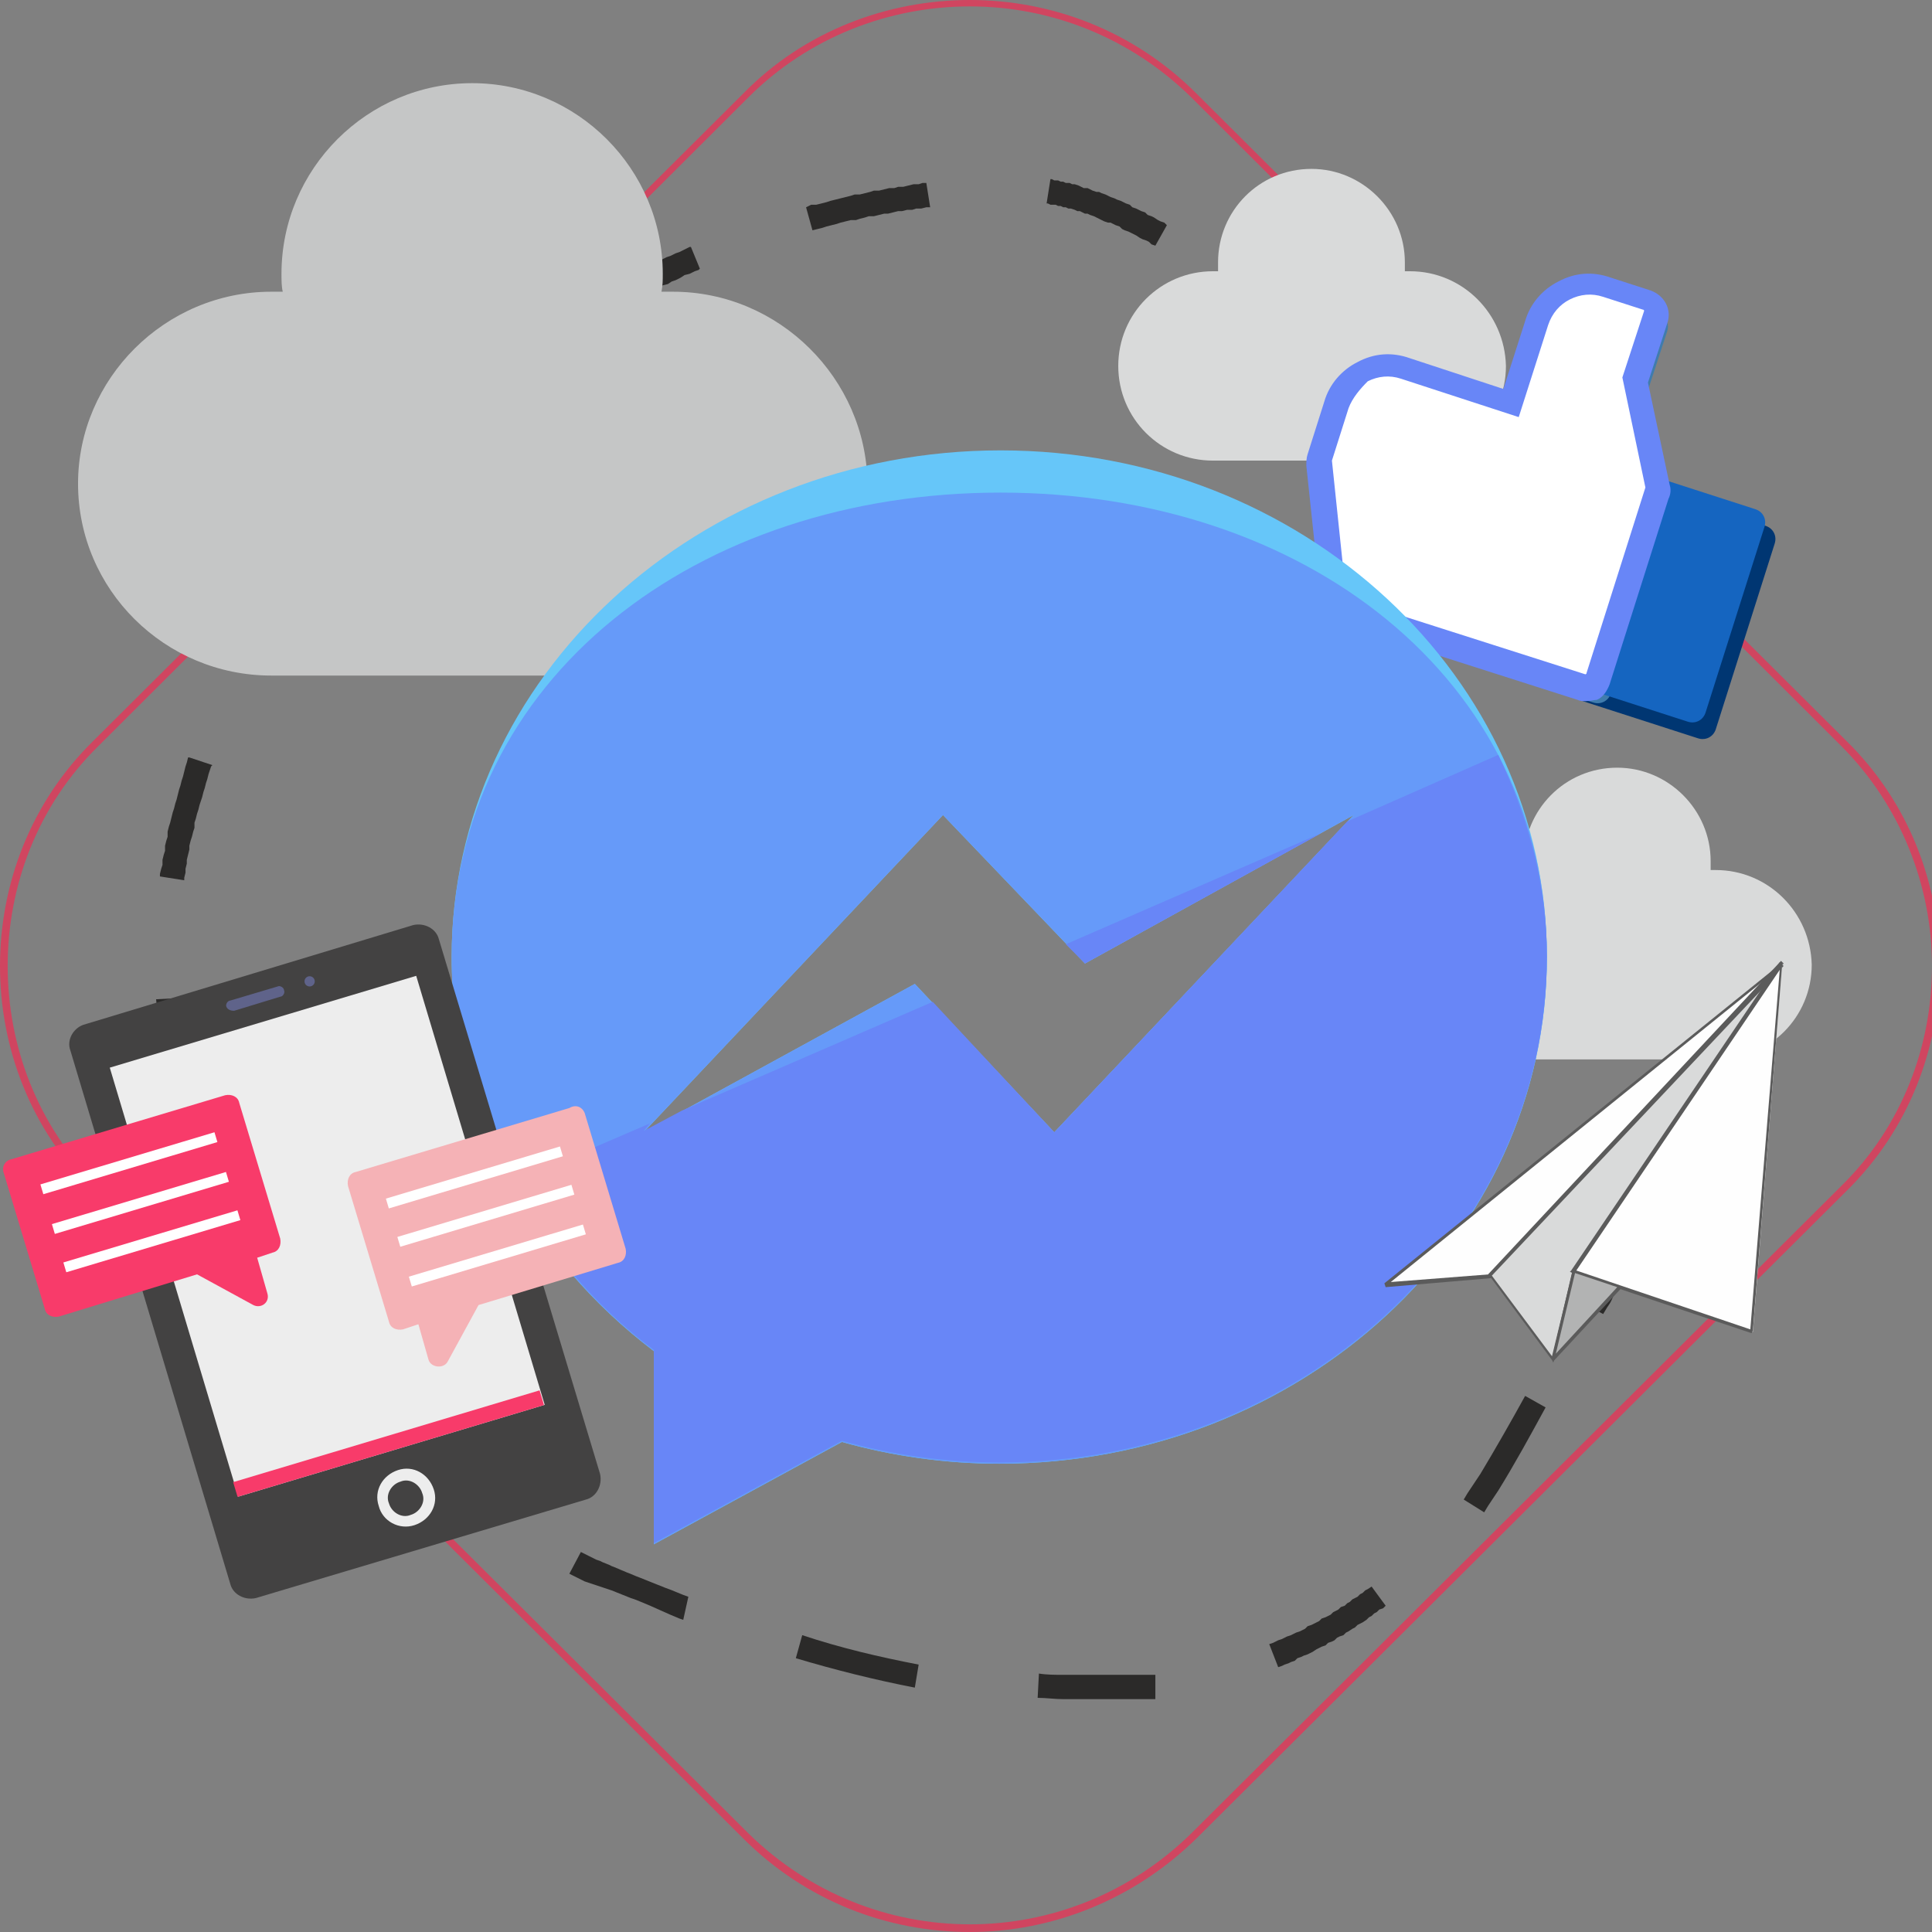 <?xml version="1.0" encoding="utf-8"?>
<!-- Generator: Adobe Illustrator 22.0.1, SVG Export Plug-In . SVG Version: 6.00 Build 0)  -->
<svg version="1.1" id="Layer_1" xmlns="http://www.w3.org/2000/svg" xmlns:xlink="http://www.w3.org/1999/xlink" x="0px" y="0px"
	 viewBox="0 0 151 151" style="enable-background:new 0 0 151 151;" xml:space="preserve">
<rect x="0" y="0" width="151" height="151" fill="#808080" stroke="none"/>
<g id="Layer_x0020_1">
	<g>
		<path style="fill:#2B2A29;" d="M132.8,77.5c-0.7,2.2-1.4,4.5-2.2,6.7l-0.2,0.7c-0.1,0.3-0.2,0.7-0.4,1l-0.2,0.5l1.8,0.6l0.2-0.5
			l0.1-0.3c0.1-0.4,0.2-0.7,0.4-1c0.8-2.4,1.6-4.7,2.3-7.1L132.8,77.5L132.8,77.5z"/>
	</g>
	<g>
		<path style="fill:#D04560;" d="M7.3,57.9L58.1,7.3C62.9,2.4,69.4,0,75.8,0s12.8,2.4,17.7,7.3l50.8,50.6c4.9,4.8,7.3,11.2,7.3,17.6
			s-2.4,12.8-7.3,17.6l-50.8,50.6c-4.9,4.8-11.3,7.3-17.7,7.3s-12.8-2.4-17.7-7.3L7.3,93.1l0,0C2.4,88.3,0,81.9,0,75.5
			S2.4,62.7,7.3,57.9L7.3,57.9L7.3,57.9z M58.5,7.6L7.7,58.3l0,0c-4.8,4.7-7.1,11-7.1,17.2S2.9,88,7.7,92.7l0,0l50.8,50.6
			c4.8,4.7,11,7.1,17.3,7.1s12.5-2.4,17.3-7.1l50.8-50.6c4.8-4.7,7.1-11,7.1-17.2c0-6.2-2.4-12.5-7.1-17.2L93.1,7.6
			c-4.8-4.7-11-7.1-17.3-7.1C69.5,0.5,63.2,2.9,58.5,7.6z"/>
	</g>
	<g>
		<path style="fill:#D9DADA;" d="M134.1,68h-0.4c0-0.2,0-0.5,0-0.7c0-4-3.3-7.3-7.3-7.3c-4.1,0-7.3,3.3-7.3,7.3c0,0.2,0,0.5,0,0.7
			h-0.4c-4.1,0-7.4,3.3-7.4,7.4l0,0c0,4.1,3.3,7.4,7.4,7.4h15.5c4.1,0,7.4-3.3,7.4-7.4l0,0C141.5,71.3,138.2,68,134.1,68L134.1,68
			L134.1,68z"/>
	</g>
	<g>
		<polygon style="fill:#2B2A29;" points="97.8,24.6 97.9,24.7 98.1,24.9 98.4,25.1 98.6,25.3 98.9,25.6 99.1,25.8 99.4,26 
			99.6,26.2 99.8,26.4 100.1,26.6 100.3,26.9 100.5,27.1 100.8,27.3 101,27.5 101.2,27.7 101.5,28 101.7,28.2 102,28.4 102.2,28.7 
			102.4,28.9 102.7,29.1 102.9,29.4 103.1,29.6 103.4,29.9 103.6,30.1 103.8,30.4 104,30.6 104.3,30.9 104.5,31.1 105.9,29.8 
			105.7,29.6 105.4,29.3 105.2,29.1 105,28.8 104.7,28.6 104.5,28.3 104.3,28.1 104,27.8 103.8,27.6 103.5,27.4 103.3,27.1 
			103.1,26.9 102.8,26.6 102.6,26.4 102.3,26.2 102.1,25.9 101.8,25.7 101.6,25.5 101.4,25.2 101.1,25 100.9,24.8 100.6,24.6 
			100.4,24.4 100.1,24.1 99.9,23.9 99.6,23.7 99.4,23.5 99.1,23.3 99,23.2 		"/>
	</g>
	<g>
		<path style="fill:#D9DADA;" d="M110.2,21.2h-0.4c0-0.2,0-0.5,0-0.7c0-4-3.3-7.3-7.3-7.3c-4.1,0-7.3,3.3-7.3,7.3c0,0.2,0,0.5,0,0.7
			h-0.4c-4.1,0-7.4,3.3-7.4,7.4l0,0c0,4.1,3.3,7.4,7.4,7.4h15.5c4.1,0,7.4-3.3,7.4-7.4l0,0C117.6,24.5,114.3,21.2,110.2,21.2
			L110.2,21.2L110.2,21.2z"/>
	</g>
	<g>
		<polygon style="fill:#2B2A29;" points="81.8,15.9 81.9,15.9 82.1,16 82.3,16 82.5,16 82.7,16.1 82.9,16.1 83.1,16.2 83.3,16.2 
			83.5,16.3 83.7,16.3 84,16.4 84.2,16.5 84.4,16.5 84.6,16.6 84.8,16.7 85,16.7 85.2,16.8 85.5,16.9 85.7,17 85.9,17.1 86.1,17.2 
			86.3,17.3 86.6,17.4 86.8,17.4 87,17.5 87.2,17.6 87.5,17.7 87.7,17.9 87.9,18 88.2,18.1 88.4,18.2 88.6,18.3 88.8,18.4 
			89.1,18.6 89.3,18.7 89.6,18.8 89.8,18.9 90,19.1 90.3,19.2 91.2,17.6 91,17.4 90.7,17.3 90.5,17.2 90.2,17 90,16.9 89.7,16.8 
			89.5,16.6 89.2,16.5 89,16.4 88.8,16.3 88.5,16.2 88.3,16 88,15.9 87.8,15.8 87.6,15.7 87.3,15.6 87.1,15.5 86.8,15.4 86.6,15.3 
			86.4,15.2 86.1,15.1 85.9,15 85.7,15 85.4,14.9 85.2,14.8 85,14.7 84.7,14.7 84.5,14.6 84.3,14.5 84,14.4 83.8,14.4 83.6,14.3 
			83.3,14.3 83.1,14.2 82.9,14.2 82.7,14.1 82.4,14.1 82.2,14 82.1,14 		"/>
	</g>
	<g>
		<polygon style="fill:#2B2A29;" points="63.5,18 63.9,17.9 64.3,17.8 64.6,17.7 65,17.6 65.4,17.5 65.7,17.4 66.1,17.3 66.5,17.2 
			66.9,17.2 67.2,17.1 67.6,17 67.9,16.9 68.3,16.9 68.7,16.8 69.1,16.7 69.4,16.7 69.8,16.6 70.2,16.5 70.5,16.5 70.9,16.4 
			71.3,16.4 71.6,16.3 72,16.3 72.4,16.2 72.7,16.2 72.4,14.3 72.1,14.3 71.8,14.4 71.4,14.4 71,14.5 70.6,14.6 70.2,14.6 
			69.9,14.7 69.5,14.7 69.1,14.8 68.7,14.9 68.3,14.9 68,15 67.6,15.1 67.2,15.2 66.8,15.2 66.5,15.3 66.1,15.4 65.7,15.5 
			65.3,15.6 64.9,15.7 64.6,15.8 64.2,15.9 63.8,16 63.4,16 63,16.2 		"/>
	</g>
	<g>
		<polygon style="fill:#2B2A29;" points="46.4,25.2 46.7,25 47.1,24.8 47.4,24.6 47.7,24.4 48.1,24.2 48.4,24.1 48.7,23.9 
			49.1,23.7 49.4,23.5 49.7,23.4 50.1,23.2 50.4,23 50.8,22.8 51.1,22.7 51.5,22.5 51.8,22.3 52.2,22.2 52.5,22 52.8,21.9 
			53.2,21.7 53.5,21.5 53.9,21.4 54.3,21.2 54.6,21.1 54.7,21 54,19.3 53.9,19.3 53.5,19.5 53.1,19.7 52.8,19.8 52.4,20 52.1,20.1 
			51.7,20.3 51.4,20.5 51,20.6 50.6,20.8 50.3,21 49.9,21.1 49.6,21.3 49.2,21.5 48.9,21.7 48.5,21.9 48.2,22 47.9,22.2 47.5,22.4 
			47.2,22.6 46.8,22.8 46.5,23 46.1,23.2 45.8,23.4 45.4,23.6 		"/>
	</g>
	<g>
		<polygon style="fill:#2B2A29;" points="31.5,36.5 31.9,36.2 32.1,36 32.4,35.7 32.7,35.4 33,35.2 33.2,34.9 33.5,34.7 33.8,34.4 
			34.1,34.2 34.4,33.9 34.6,33.6 34.9,33.4 35.2,33.2 35.5,32.9 35.8,32.7 36.1,32.4 36.4,32.2 36.7,31.9 37,31.7 37.3,31.5 
			37.5,31.2 37.9,31 38.1,30.7 38.5,30.5 38.6,30.4 37.4,28.9 37.3,29 37,29.3 36.7,29.5 36.4,29.7 36.1,30 35.8,30.2 35.5,30.5 
			35.2,30.7 34.9,31 34.6,31.2 34.3,31.5 34,31.7 33.7,32 33.4,32.2 33.1,32.5 32.8,32.8 32.5,33 32.2,33.3 31.9,33.5 31.7,33.8 
			31.4,34.1 31.1,34.3 30.8,34.6 30.5,34.9 30.2,35.2 		"/>
	</g>
	<g>
		<polygon style="fill:#2B2A29;" points="14.4,68.8 14.4,68.6 14.5,68.2 14.5,67.9 14.6,67.5 14.6,67.2 14.7,66.8 14.8,66.4 
			14.8,66.1 14.9,65.7 15,65.4 15.1,65 15.2,64.7 15.2,64.3 15.3,64 15.4,63.6 15.5,63.3 15.6,62.9 15.7,62.6 15.8,62.3 15.9,61.9 
			16,61.6 16.1,61.2 16.2,60.9 16.3,60.5 16.4,60.2 16.5,59.9 16.6,59.8 14.8,59.2 14.7,59.2 14.6,59.6 14.5,59.9 14.4,60.3 
			14.3,60.7 14.2,61 14.1,61.4 14,61.7 13.9,62.1 13.8,62.5 13.7,62.8 13.6,63.2 13.5,63.5 13.4,63.9 13.3,64.3 13.2,64.6 13.1,65 
			13.1,65.4 13,65.7 12.9,66.1 12.9,66.5 12.8,66.8 12.7,67.2 12.7,67.6 12.6,67.9 12.5,68.3 12.5,68.5 		"/>
	</g>
	<g>
		<path style="fill:#2B2A29;" d="M15.7,87.1c-0.8-3-1.3-6-1.6-9.1l-1.9,0.1c0.3,3.2,0.8,6.4,1.7,9.5L15.7,87.1z"/>
	</g>
	<g>
		<path style="fill:#2B2A29;" d="M23.5,103.8c-1.1-1.5-2.2-3.1-3.1-4.8c-0.5-0.9-0.9-1.7-1.3-2.6c-0.1-0.2-0.2-0.4-0.3-0.6l-1.7,0.8
			c0.4,0.8,0.8,1.6,1.2,2.4c1.1,2.1,2.3,4,3.7,5.9L23.5,103.8L23.5,103.8z"/>
	</g>
	<g>
		<polygon style="fill:#2B2A29;" points="37.2,116.2 37,116 36.8,115.8 36.5,115.7 36.3,115.5 36.1,115.4 35.9,115.2 35.6,115.1 
			35.4,114.9 35.2,114.8 35,114.6 34.8,114.4 34.5,114.3 34.3,114.1 34.1,114 33.9,113.8 33.7,113.6 33.5,113.5 33.2,113.3 
			33,113.1 32.8,113 32.6,112.8 32.4,112.6 32.2,112.5 32,112.3 31.7,112.1 31.5,112 31.3,111.8 31.1,111.6 30.9,111.4 30.7,111.3 
			30.5,111.1 30.3,110.9 30.1,110.7 29.8,110.5 28.6,111.9 28.9,112.2 29.1,112.3 29.3,112.5 29.5,112.7 29.7,112.9 29.9,113.1 
			30.1,113.2 30.3,113.4 30.6,113.6 30.8,113.8 31,113.9 31.2,114.1 31.4,114.3 31.6,114.5 31.9,114.6 32.1,114.8 32.3,115 
			32.5,115.1 32.8,115.3 33,115.5 33.2,115.6 33.4,115.8 33.6,116 33.9,116.1 34.1,116.3 34.3,116.5 34.6,116.6 34.8,116.8 
			35,116.9 35.2,117.1 35.5,117.2 35.7,117.4 35.9,117.6 36.2,117.7 		"/>
	</g>
	<g>
		<path style="fill:#2B2A29;" d="M53.8,124.8c-0.6-0.2-1.2-0.5-1.8-0.7c-0.5-0.2-1-0.4-1.5-0.6l-0.5-0.2c-0.3-0.1-0.7-0.3-1-0.4
			c-0.2-0.1-0.5-0.2-0.7-0.3l-0.5-0.2l-0.2-0.1l-0.5-0.2l-0.2-0.1l-0.3-0.1l-0.2-0.1l-0.2-0.1l-0.2-0.1c-0.2-0.1-0.4-0.2-0.6-0.3
			l-0.9,1.7l0.4,0.2l0.2,0.1l0.2,0.1l0.2,0.1l0.2,0.1l0.3,0.1l0.3,0.1l0.3,0.1l0.3,0.1l0.3,0.1l0.3,0.1l0.3,0.1l0.5,0.2l0.5,0.2
			l0.5,0.2l0.3,0.1l0.5,0.2c1,0.4,2,0.9,3,1.3l0.3,0.1L53.8,124.8L53.8,124.8z"/>
	</g>
	<g>
		<path style="fill:#2B2A29;" d="M71.8,130.1c-3.1-0.6-6.1-1.3-9.1-2.3l-0.5,1.8c3,0.9,6.2,1.7,9.3,2.3L71.8,130.1z"/>
	</g>
	<g>
		<path style="fill:#2B2A29;" d="M90.3,130.9H90h-0.3h-0.3h-0.3h-0.3h-0.3h-0.3h-0.3h-0.3h-0.3H87h-0.3h-0.3h-0.3h-0.3h-0.3h-0.3
			h-0.3h-0.3h-0.3H84h-0.3h-0.3h-0.3c-0.6,0-1.3,0-1.9-0.1l-0.1,1.9c0.7,0,1.3,0.1,2,0.1h0.3h0.3H84h0.3h0.3h0.3h0.3h0.3h0.3h0.3
			h0.3h0.3H87h0.3h0.3h0.3h0.3h0.3h0.3h0.3h0.3h0.3H90h0.3V130.9L90.3,130.9z"/>
	</g>
	<g>
		<polygon style="fill:#2B2A29;" points="107.2,124 106.9,124.2 106.7,124.3 106.5,124.5 106.3,124.6 106.1,124.8 105.9,124.9 
			105.7,125 105.5,125.2 105.3,125.3 105.1,125.5 104.8,125.6 104.6,125.8 104.4,125.9 104.2,126 104,126.2 103.8,126.3 
			103.6,126.4 103.3,126.5 103.1,126.7 102.9,126.8 102.7,126.9 102.5,127 102.2,127.1 102,127.3 101.8,127.4 101.6,127.5 
			101.3,127.6 101.1,127.7 100.9,127.8 100.6,127.9 100.4,128 100.2,128.1 99.9,128.2 99.7,128.3 99.5,128.4 99.2,128.5 99.9,130.3 
			100.2,130.2 100.4,130.1 100.7,130 100.9,129.9 101.2,129.8 101.4,129.6 101.7,129.5 101.9,129.4 102.2,129.3 102.4,129.2 
			102.6,129.1 102.9,128.9 103.1,128.8 103.3,128.7 103.6,128.6 103.8,128.4 104.1,128.3 104.3,128.2 104.5,128 104.7,127.9 
			105,127.8 105.2,127.6 105.4,127.5 105.7,127.3 105.9,127.2 106.1,127 106.3,126.9 106.5,126.8 106.8,126.6 107,126.4 
			107.2,126.3 107.4,126.1 107.6,126 107.8,125.8 108.1,125.7 108.3,125.5 		"/>
	</g>
	<g>
		<path style="fill:#2B2A29;" d="M127.7,93.2c-1,2.1-2,4.3-3,6.4l-0.3,0.7c-0.2,0.3-0.3,0.6-0.5,1l-0.3,0.5l1.7,0.9l0.3-0.5l0.2-0.3
			c0.2-0.3,0.3-0.7,0.5-1c1.1-2.2,2.2-4.5,3.2-6.7L127.7,93.2L127.7,93.2z"/>
	</g>
	<g>
		<path style="fill:#2B2A29;" d="M119.2,109.1c-1.1,2-2.3,4.1-3.5,6.1l-0.4,0.6c-0.2,0.3-0.4,0.6-0.6,0.9l-0.3,0.5l1.6,1l0.3-0.5
			l0.2-0.3c0.2-0.3,0.4-0.6,0.6-0.9c1.3-2.1,2.5-4.3,3.7-6.5L119.2,109.1L119.2,109.1z"/>
	</g>
	<g>
		<g>
			<path style="fill:#003672;" d="M138,41.1l-9.3-3l-5.3,16.6l9.3,3c0.6,0.2,1.2-0.1,1.4-0.7l4.6-14.5
				C138.9,41.9,138.6,41.3,138,41.1z"/>
		</g>
		<g>
			<path style="fill:#407CAD;" d="M105.3,32.9L104,37c0,0.1-0.1,0.3,0,0.4l0.9,8.5c0.2,1.7,1.4,3.1,3,3.7l16.6,5.3
				c0.6,0.2,1.2-0.1,1.4-0.7l4.6-14.5c0.1-0.2,0.1-0.4,0-0.6l-1.8-8.3l1.6-4.9c0.2-0.6-0.1-1.2-0.7-1.4l-3.1-1
				c-2.3-0.7-4.7,0.5-5.5,2.8l-2,6.2l-8.3-2.7C108.4,29.3,106,30.6,105.3,32.9z"/>
		</g>
	</g>
	<g>
		<g>
			<path style="fill:#1565C0;" d="M137.2,39.8l-9.3-3l-5.3,16.6l9.3,3c0.6,0.2,1.2-0.1,1.4-0.7l4.6-14.5
				C138.1,40.6,137.8,40,137.2,39.8z"/>
		</g>
		<g>
			<path style="fill:#FFFFFF;" d="M104.4,31.6l-1.3,4.1c0,0.1-0.1,0.3,0,0.4l0.9,8.5c0.2,1.7,1.4,3.1,3,3.7l16.6,5.3
				c0.6,0.2,1.2-0.1,1.4-0.7l4.6-14.5c0.1-0.2,0.1-0.4,0-0.6l-1.8-8.3l1.6-4.9c0.2-0.6-0.1-1.2-0.7-1.4l-3.1-1
				c-2.3-0.7-4.7,0.5-5.5,2.8l-2,6.2l-8.3-2.7C107.6,28.1,105.2,29.3,104.4,31.6z"/>
			<path style="fill:#6886F7;" d="M123.9,54.8c-0.2,0-0.4,0-0.6-0.1l-16.6-5.3c-2-0.6-3.5-2.4-3.7-4.5l-0.9-8.5c0-0.3,0-0.6,0.1-0.9
				l1.3-4.1c0.4-1.4,1.4-2.5,2.6-3.1c1.3-0.7,2.7-0.8,4.1-0.3l7.3,2.4l1.7-5.3c0.4-1.4,1.4-2.5,2.6-3.1c1.3-0.7,2.7-0.8,4.1-0.3
				l3.1,1c1.1,0.4,1.7,1.5,1.3,2.6l-1.5,4.6l1.7,8c0.1,0.3,0.1,0.7-0.1,1.1l-4.6,14.5c-0.2,0.5-0.5,1-1,1.2
				C124.6,54.7,124.3,54.8,123.9,54.8z M105.4,31.9l-1.3,4.1l0.9,8.6c0.1,1.3,1,2.4,2.3,2.8l16.6,5.3c0,0,0.1,0,0.1-0.1l4.6-14.5
				l-1.8-8.6l1.7-5.2c0,0,0-0.1-0.1-0.1l-3.1-1c-0.9-0.3-1.8-0.2-2.6,0.2c-0.8,0.4-1.4,1.1-1.7,2l-2.3,7.2l-9.2-3
				c-0.9-0.3-1.8-0.2-2.6,0.2C106.3,30.4,105.7,31.1,105.4,31.9L105.4,31.9z"/>
		</g>
	</g>
	<g>
		<path style="fill:#C5C6C6;" d="M52.6,22.8h-0.9c0.1-0.5,0.1-0.9,0.1-1.4c0-8.2-6.7-14.9-14.9-14.9S22,13.2,22,21.4
			c0,0.5,0,1,0.1,1.4h-0.9c-8.3,0-15.1,6.8-15.1,15l0,0c0,8.3,6.8,15,15.1,15h31.5c8.3,0,15.1-6.8,15.1-15l0,0
			C67.7,29.6,60.9,22.8,52.6,22.8L52.6,22.8L52.6,22.8z"/>
	</g>
	<g>
		<g>
			<path style="fill:#66C6F9;" d="M78.2,35.2c-23.6,0-42.9,17.7-42.9,39.6c0,12.5,6.3,23.6,15.8,30.8v15.1l14.7-8
				c3.9,1.1,8.1,1.7,12.3,1.7c23.6,0,42.8-17.7,42.8-39.6S101.8,35.2,78.2,35.2z M82.4,88.5L71.5,76.9L50.3,88.5l23.4-24.8
				l11.1,11.6l21-11.6L82.4,88.5z"/>
		</g>
		<g>
			<path style="fill:#669AF9;" d="M78.2,38.5c-23.6,0-42.9,14.4-42.9,36.3c0,12.5,6.3,23.6,15.8,30.8v15.1l14.7-8
				c3.9,1.1,8.1,1.7,12.3,1.7c23.6,0,42.8-17.7,42.8-39.6S101.8,38.5,78.2,38.5z M82.4,88.5L71.5,76.9L50.3,88.5l23.4-24.8
				l11.1,11.6l21-11.6L82.4,88.5z"/>
		</g>
		<g>
			<g>
				<polygon style="fill:#6886F7;" points="103.3,65.1 83.3,73.8 84.8,75.3 				"/>
			</g>
			<g>
				<path style="fill:#6886F7;" d="M105.3,64.2L82.4,88.5l-9.5-10.2l-19.6,8.5l-3,1.6l0.5-0.6l-10.9,4.7c2.8,5,6.5,9.5,11.2,13v15.1
					l14.7-8c3.9,1.1,8.1,1.7,12.3,1.7c23.6,0,42.8-17.7,42.8-39.6c0-5.6-1.5-10.9-3.8-15.7L105.3,64.2z"/>
			</g>
		</g>
	</g>
	<g>
		<g>
			<path style="fill:#434242;" d="M5.5,82.1L18,123.8c0.2,0.8,1.1,1.3,2,1.1l25.8-7.7c0.8-0.2,1.3-1.1,1.1-2L34.3,73.4
				c-0.2-0.8-1.1-1.3-2-1.1L6.5,80.1C5.7,80.4,5.2,81.3,5.5,82.1z"/>
		</g>
		<g>
			
				<rect x="13.1" y="79.1" transform="matrix(0.958 -0.287 0.287 0.958 -26.672 11.426)" style="fill:#EDEDED;" width="25" height="35"/>
		</g>
		<g>
			
				<rect x="17.9" y="112.2" transform="matrix(0.958 -0.287 0.287 0.958 -31.127 13.491)" style="fill:#F83B6A;" width="25" height="1.2"/>
		</g>
		<g>
			<g>
				<path style="fill:#EDEDED;" d="M29.6,117.7c-0.4-1.2,0.3-2.4,1.5-2.8c1.2-0.4,2.4,0.3,2.8,1.5s-0.3,2.4-1.5,2.8
					S29.9,118.9,29.6,117.7z M30.4,117.5c0.2,0.7,1,1.2,1.7,0.9c0.7-0.2,1.2-1,0.9-1.7c-0.2-0.7-1-1.2-1.7-0.9
					C30.6,116,30.1,116.8,30.4,117.5z"/>
			</g>
			<g>
				<path style="fill:#5F638A;" d="M17.7,78.7c-0.1-0.2,0.1-0.5,0.3-0.5l3.7-1.1c0.2-0.1,0.5,0.1,0.5,0.3c0.1,0.2-0.1,0.5-0.3,0.5
					L18.3,79C18,79,17.8,78.9,17.7,78.7z"/>
			</g>
			<g>
				<circle style="fill:#5F638A;" cx="24.2" cy="76.7" r="0.4"/>
			</g>
		</g>
		<g>
			<path style="fill:#F83B6A;" d="M0.3,91.7l3.2,10.6c0.1,0.5,0.6,0.7,1.1,0.6l10.8-3.3l4.4,2.4c0.6,0.3,1.3-0.2,1.1-0.9l-0.8-2.8
				l1.2-0.4c0.5-0.1,0.7-0.6,0.6-1.1l-3.2-10.6c-0.1-0.5-0.6-0.7-1.1-0.6l-16.7,5C0.4,90.7,0.1,91.2,0.3,91.7z"/>
		</g>
		<g>
			<path style="fill:#F5B2B6;" d="M45.7,87l3.2,10.6c0.1,0.5-0.1,1-0.6,1.1L37.4,102l-2.4,4.4c-0.3,0.6-1.3,0.5-1.5-0.1l-0.8-2.8
				l-1.2,0.4c-0.5,0.1-1-0.1-1.1-0.6l-3.2-10.6c-0.1-0.5,0.1-1,0.6-1.1l16.7-5C45,86.3,45.5,86.5,45.7,87z"/>
		</g>
		<g>
			<g>
				
					<rect x="30" y="91.6" transform="matrix(0.958 -0.287 0.287 0.958 -24.869 14.538)" style="fill:#FFFFFF;" width="14.2" height="0.8"/>
			</g>
			<g>
				
					<rect x="30.9" y="94.6" transform="matrix(0.958 -0.287 0.287 0.958 -25.696 14.918)" style="fill:#FFFFFF;" width="14.2" height="0.8"/>
			</g>
			<g>
				
					<rect x="31.8" y="97.7" transform="matrix(0.958 -0.287 0.287 0.958 -26.549 15.311)" style="fill:#FFFFFF;" width="14.2" height="0.8"/>
			</g>
			<g>
				
					<rect x="3" y="90.5" transform="matrix(0.958 -0.287 0.287 0.958 -25.69 6.732)" style="fill:#FFFFFF;" width="14.2" height="0.8"/>
			</g>
			<g>
				
					<rect x="3.9" y="93.6" transform="matrix(0.958 -0.287 0.287 0.958 -26.543 7.124)" style="fill:#FFFFFF;" width="14.2" height="0.8"/>
			</g>
			<g>
				
					<rect x="4.8" y="96.6" transform="matrix(0.958 -0.287 0.287 0.958 -27.37 7.505)" style="fill:#FFFFFF;" width="14.2" height="0.8"/>
			</g>
		</g>
	</g>
</g>
<g>
	<g>
		<g>
			<polygon style="fill:#FEFEFE;" points="108.3,100.4 139.3,75.3 116.5,99.7 			"/>
		</g>
	</g>
	<g>
		<g>
			<defs>
				<polygon id="SVGID_1_" points="108.3,100.4 139.3,75.3 116.5,99.7 				"/>
			</defs>
			<clipPath id="SVGID_2_">
				<use xlink:href="#SVGID_1_"  style="overflow:visible;"/>
			</clipPath>
		</g>
	</g>
	<g>
		<g>
			<polygon style="fill:none;" points="108.3,100.4 139.3,75.3 116.5,99.7 			"/>
		</g>
	</g>
	<g>
		<g>
			<path style="fill:#5B5B5B;" d="M108.2,100.3l31-25l0.2,0.2l-22.8,24.4h-0.1l-8.2,0.7L108.2,100.3z M137.9,76.6l-29.2,23.6
				l7.7-0.6L137.9,76.6z"/>
		</g>
	</g>
	<g>
		<g>
			<polygon style="fill:#D9DADA;" points="121.4,106.3 116.5,99.7 139.3,75.3 123,99.4 			"/>
		</g>
	</g>
	<g>
		<g>
			<defs>
				<polygon id="SVGID_3_" points="121.4,106.3 116.5,99.7 139.3,75.3 123,99.4 				"/>
			</defs>
			<clipPath id="SVGID_4_">
				<use xlink:href="#SVGID_3_"  style="overflow:visible;"/>
			</clipPath>
		</g>
	</g>
	<g>
		<g>
			<polygon style="fill:none;" points="121.4,106.3 116.5,99.7 139.3,75.3 123,99.4 			"/>
		</g>
	</g>
	<g>
		<g>
			<path style="fill:#5B5B5B;" d="M121.3,106.3l-4.9-6.6l-0.1-0.1l0.1-0.1l22.8-24.4l0.2,0.2l-16.3,24l-1.6,6.9l-0.1,0.3
				L121.3,106.3z M116.6,99.7l4.7,6.3l1.6-6.6l0,0l15.4-22.7L116.6,99.7z"/>
		</g>
	</g>
	<g>
		<g>
			<polygon style="fill:#FEFEFE;" points="137,104.1 123,99.4 139.3,75.3 			"/>
		</g>
	</g>
	<g>
		<g>
			<defs>
				<polygon id="SVGID_5_" points="137,104.1 123,99.4 139.3,75.3 				"/>
			</defs>
			<clipPath id="SVGID_6_">
				<use xlink:href="#SVGID_5_"  style="overflow:visible;"/>
			</clipPath>
		</g>
	</g>
	<g>
		<g>
			<polygon style="fill:none;" points="137,104.1 123,99.4 139.3,75.3 			"/>
		</g>
	</g>
	<g>
		<g>
			<path style="fill:#5B5B5B;" d="M136.9,104.2l-14-4.7l-0.2-0.1l0.1-0.1l16.3-24.1l0.2,0.1L137,104L136.9,104.2L136.9,104.2z
				 M123.2,99.3l13.6,4.6l2.3-28.1L123.2,99.3z"/>
		</g>
	</g>
	<g>
		<g>
			<polygon style="fill:#B2B3B3;" points="121.4,106.3 123,99.4 126.6,100.6 			"/>
		</g>
	</g>
	<g>
		<g>
			<path style="fill:#5B5B5B;" d="M121.3,106.2l1.6-6.9v-0.1l0.1,0.1l3.6,1.2l0.2,0.1l-0.1,0.1l-5.3,5.7L121.3,106.2z M123.1,99.5
				l-1.5,6.3l4.8-5.2L123.1,99.5z"/>
		</g>
	</g>
</g>
</svg>

